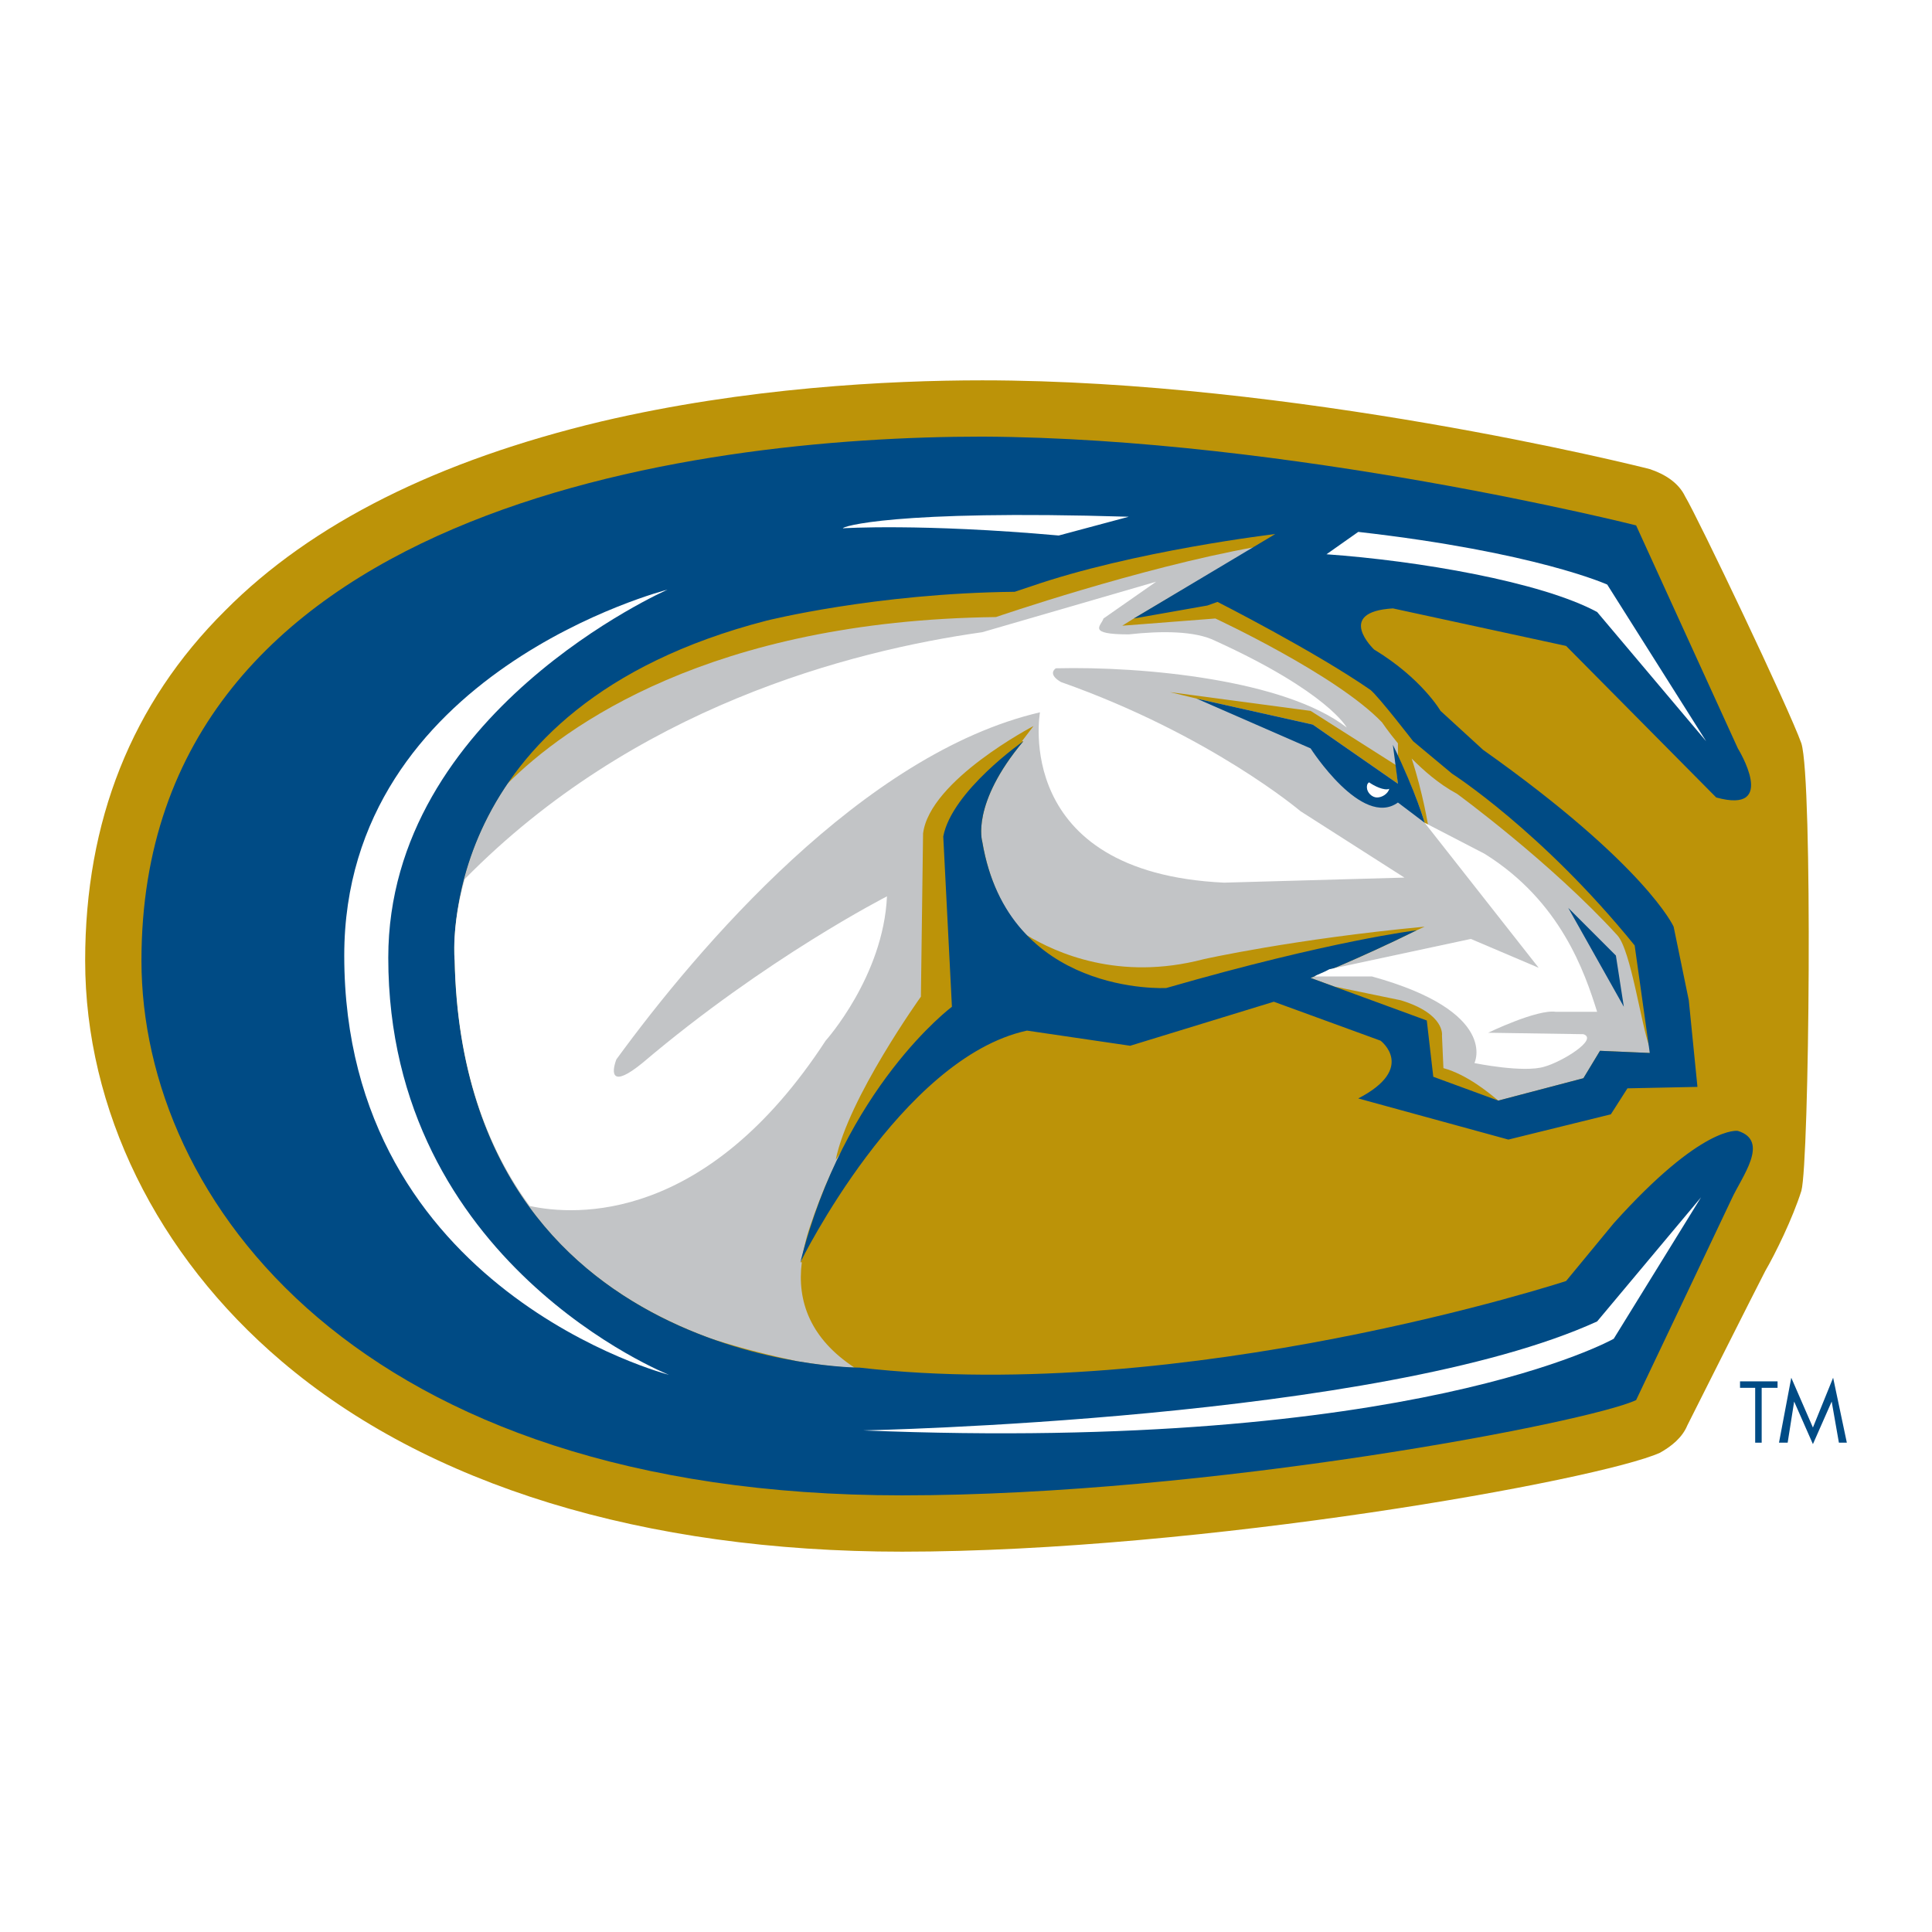 <?xml version="1.0" encoding="utf-8"?>
<!-- Generator: Adobe Illustrator 13.0.0, SVG Export Plug-In . SVG Version: 6.00 Build 14948)  -->
<!DOCTYPE svg PUBLIC "-//W3C//DTD SVG 1.0//EN" "http://www.w3.org/TR/2001/REC-SVG-20010904/DTD/svg10.dtd">
<svg version="1.0" id="Layer_1" xmlns="http://www.w3.org/2000/svg" xmlns:xlink="http://www.w3.org/1999/xlink" x="0px" y="0px"
	 width="192.744px" height="192.744px" viewBox="0 0 192.744 192.744" enable-background="new 0 0 192.744 192.744"
	 xml:space="preserve">
<g>
	<polygon fill-rule="evenodd" clip-rule="evenodd" fill="#FFFFFF" points="0,0 192.744,0 192.744,192.744 0,192.744 0,0 	"/>
	<path fill-rule="evenodd" clip-rule="evenodd" fill="#BC9308" d="M179.712,74.16c-1.224-3.456-10.368-22.608-11.592-24.624
		c-0.647-1.368-2.016-2.232-3.528-2.736c-1.367-0.36-35.496-8.856-66.6-8.856c-9.288,0-23.616,0.72-38.016,4.104
		C43.704,45.936,31.104,52.2,22.464,60.912C13.104,70.2,8.496,81.936,8.496,95.832c0,14.832,7.128,29.375,19.584,39.961
		c14.544,12.383,36.144,19.008,61.92,19.008c29.952,0,69.48-7.129,75.601-9.865c1.151-0.648,2.231-1.512,2.735-2.736l0,0
		c0,0,6.912-13.752,7.776-15.406c1.008-1.729,2.736-5.258,3.6-7.992C180.504,115.92,180.864,77.832,179.712,74.16L179.712,74.16z"/>
	<path fill-rule="evenodd" clip-rule="evenodd" fill="#C9CBCC" d="M102.456,93.312c0.145,0.144,0.145,0.36,0.288,0.36
		C102.601,93.672,102.601,93.456,102.456,93.312L102.456,93.312z"/>
	<path fill-rule="evenodd" clip-rule="evenodd" fill="#C2C4C6" d="M113.112,61.704l12.096-7.128
		C113.616,56.664,99.36,61.56,99.36,61.56c-28.512,0.36-42.984,10.872-48.744,16.632c-6.12,9-5.256,17.64-5.256,17.64
		c0.504,23.832,14.256,33.623,25.632,37.729c3.096,1.008,6.12,1.727,8.496,2.232c2.88,0.504,5.112,0.646,5.76,0.646
		c-4.392-2.879-5.76-6.623-5.256-10.512c-0.144,0-0.144,0-0.144,0s0.144-0.145,0.144-0.359c0.216-1.152,0.504-2.377,1.008-3.744
		c0.864-2.52,1.872-4.896,2.952-6.912c-0.216,0.287-0.36,0.504-0.576,0.791l0,0c1.224-6.119,8.496-16.271,8.496-16.271l0.216-16.271
		c0.648-5.328,11.017-10.728,11.017-10.728l-1.152,1.512l0,0h0.144c-5.255,6.264-4.104,10.008-4.104,10.008
		c0.72,4.248,2.376,7.344,4.464,9.36c2.88,1.728,9.145,4.608,17.64,2.376c0,0,9-2.016,22.032-3.24l-0.792,0.36
		c-5.832,2.88-10.584,4.752-10.584,4.752l2.376,0.863l6.624,1.369c4.464,1.367,4.104,3.527,4.104,3.527l0.144,3.24
		c2.376,0.646,4.608,2.52,5.473,3.24l8.495-2.232l1.656-2.736l4.968,0.217v-0.504c-0.863-2.232-1.872-9.721-3.239-11.233
		C154.729,86.04,145.368,79.2,145.368,79.2c-1.872-1.008-3.384-2.376-4.536-3.528c1.152,3.528,1.656,6.768,1.656,6.768l-0.36-0.36
		c0,0-0.647-2.376-2.664-6.624V74.16c-1.008-1.224-1.584-2.088-1.584-2.088c-4.536-4.752-16.632-10.368-16.632-10.368l-9.288,0.72
		L113.112,61.704L113.112,61.704z M130.968,72.288l-11.592-2.592l-2.664-0.648l14.04,1.872l8.496,5.4l0.216,1.872L130.968,72.288
		L130.968,72.288z"/>
	<path fill-rule="evenodd" clip-rule="evenodd" fill="#004B85" d="M113.112,61.704l14.112-8.424c0,0-14.112,1.656-24.48,5.256
		l-1.512,0.504c-13.896,0.144-24.768,2.88-24.768,2.88C42.984,70.56,45.36,95.832,45.36,95.832
		c0.864,40.607,40.392,40.607,40.392,40.607c32.616,3.744,70.488-8.639,70.488-8.639l4.752-5.762
		c8.856-9.863,12.384-9.215,12.384-9.215c3.24,1.008,0.36,4.607-0.647,6.84c-1.009,2.16-9.504,20.016-9.504,20.016
		c-4.752,2.232-42.624,9.504-73.225,9.504c-54.288,0-75.888-29.52-75.888-53.352c0-45.144,55.008-52.272,83.88-52.272
		c30.744,0.144,65.232,8.856,65.232,8.856l10.151,22.248c0,0,4.104,6.624-2.16,4.896L156.24,64.44l-17.28-3.744
		c-5.832,0.36-1.872,4.104-1.872,4.104c4.752,2.88,6.624,6.12,6.624,6.12l4.248,3.888c16.272,11.52,19.008,17.64,19.008,17.64
		l1.513,7.345l0.863,8.639l-6.983,0.145l-1.656,2.592l-10.224,2.52l-14.977-4.104c5.832-3.023,2.232-5.76,2.232-5.76l-10.656-3.889
		l-14.328,4.393l-10.296-1.512c-12.6,2.736-22.608,23.111-22.608,23.111c4.392-17.496,15.12-25.488,15.12-25.488l-0.864-16.992
		c0.864-4.536,7.992-9.504,7.992-9.504c-5.255,6.264-4.104,10.008-4.104,10.008c2.592,15.479,18.36,14.616,18.36,14.616
		c16.487-4.752,24.983-5.76,24.983-5.76c-5.832,2.88-10.584,4.752-10.584,4.752l11.592,4.248l0.648,5.615l6.48,2.377l8.495-2.232
		l1.656-2.736l4.968,0.217L163.08,94.32c-9.216-11.376-18.216-17.136-18.216-17.136l-3.888-3.24c0,0-3.385-4.392-4.248-5.112
		c-5.616-3.888-15.265-8.784-15.265-8.784l-1.008,0.36L113.112,61.704L113.112,61.704z"/>
	<path fill-rule="evenodd" clip-rule="evenodd" fill="#004B85" d="M138.96,74.304l0.504,3.888l-8.496-5.904l-11.592-2.592
		l11.376,4.968c0,0,5.112,7.992,8.712,5.4l2.664,2.016C142.128,82.08,141.336,79.2,138.96,74.304L138.96,74.304z"/>
	<polygon fill-rule="evenodd" clip-rule="evenodd" fill="#004B85" points="161.208,95.328 162,100.439 156.456,90.576 
		161.208,95.328 	"/>
	<path fill-rule="evenodd" clip-rule="evenodd" fill="#FFFFFF" d="M82.368,103.824c0,0,5.76-6.408,6.12-14.4
		c0,0-12.024,6.12-24.408,16.633c-3.096,2.52-3.096,1.008-2.592-0.361c8.136-11.159,24.624-30.527,42.264-34.631
		c0,0-2.88,15.984,18.36,16.992l18-0.504l-10.368-6.624c0,0-9-7.632-23.904-12.888c-1.224-0.72-0.72-1.224-0.504-1.368
		c8.784-0.216,22.896,1.152,29.017,5.904c0,0-1.872-3.528-13.104-8.64c-2.016-1.008-5.399-1.008-8.64-0.648l0,0
		c-4.248,0-2.736-0.864-2.521-1.584l5.256-3.672l-17.352,5.04c-13.248,1.872-34.776,7.488-51.624,24.624
		C45,92.448,45.36,95.832,45.36,95.832c0.216,10.729,3.24,18.721,7.488,24.48C57.456,121.32,70.488,122.039,82.368,103.824
		L82.368,103.824z"/>
	<path fill-rule="evenodd" clip-rule="evenodd" fill="#FFFFFF" d="M155.232,100.943h4.104c-1.224-3.887-3.6-11.015-11.231-15.768
		l-5.977-3.096l11.376,14.472l-6.768-2.88l-14.112,3.024c-0.647,0.361-1.151,0.504-1.512,0.72h5.76
		c12.744,3.527,10.224,8.641,10.224,8.641s4.896,1.008,6.984,0.359c1.8-0.504,5.4-2.736,3.888-3.24l-9.504-0.145
		C148.464,103.031,153.36,100.656,155.232,100.943L155.232,100.943z"/>
	<path fill-rule="evenodd" clip-rule="evenodd" fill="#FFFFFF" d="M66.744,137.16c0,0-28.008-11.088-28.008-41.616
		c0-24.48,27.864-36.72,27.864-36.72s-32.256,8.208-32.256,36.504C34.344,128.809,66.744,137.16,66.744,137.16L66.744,137.16z"/>
	<path fill-rule="evenodd" clip-rule="evenodd" fill="#FFFFFF" d="M86.112,142.703c0,0,51.624-1.008,73.224-10.871l10.368-12.385
		l-8.712,14.113C160.992,133.561,140.977,144.936,86.112,142.703L86.112,142.703z"/>
	<path fill-rule="evenodd" clip-rule="evenodd" fill="#FFFFFF" d="M112.608,51.552c-23.616-0.72-28.656,1.008-28.512,1.152
		c0,0,7.776-0.504,21.528,0.72L112.608,51.552L112.608,51.552z"/>
	<path fill-rule="evenodd" clip-rule="evenodd" fill="#FFFFFF" d="M132.336,55.296c9.145,0.648,21.384,2.736,27,5.76l10.872,12.888
		l-9.864-15.624c0,0-7.128-3.24-24.84-5.256L132.336,55.296L132.336,55.296z"/>
	<path fill-rule="evenodd" clip-rule="evenodd" fill="#FFFFFF" d="M136.584,78.048c-0.216,0.144-0.216,0.36-0.216,0.504
		c0,0.504,0.504,1.008,1.008,1.008s1.08-0.36,1.225-0.864C138.096,78.912,137.088,78.408,136.584,78.048L136.584,78.048z"/>
	<polygon fill-rule="evenodd" clip-rule="evenodd" fill="#004B85" points="175.752,143.928 175.104,143.928 175.104,138.455 
		173.592,138.455 173.592,137.809 177.336,137.809 177.336,138.455 175.752,138.455 175.752,143.928 	"/>
	<polygon fill-rule="evenodd" clip-rule="evenodd" fill="#004B85" points="178.992,139.824 178.992,139.824 178.344,143.928 
		177.48,143.928 178.704,137.447 180.864,142.416 182.88,137.447 184.248,143.928 183.456,143.928 182.736,139.824 180.864,144.072 
		178.992,139.824 	"/>
</g>
</svg>
